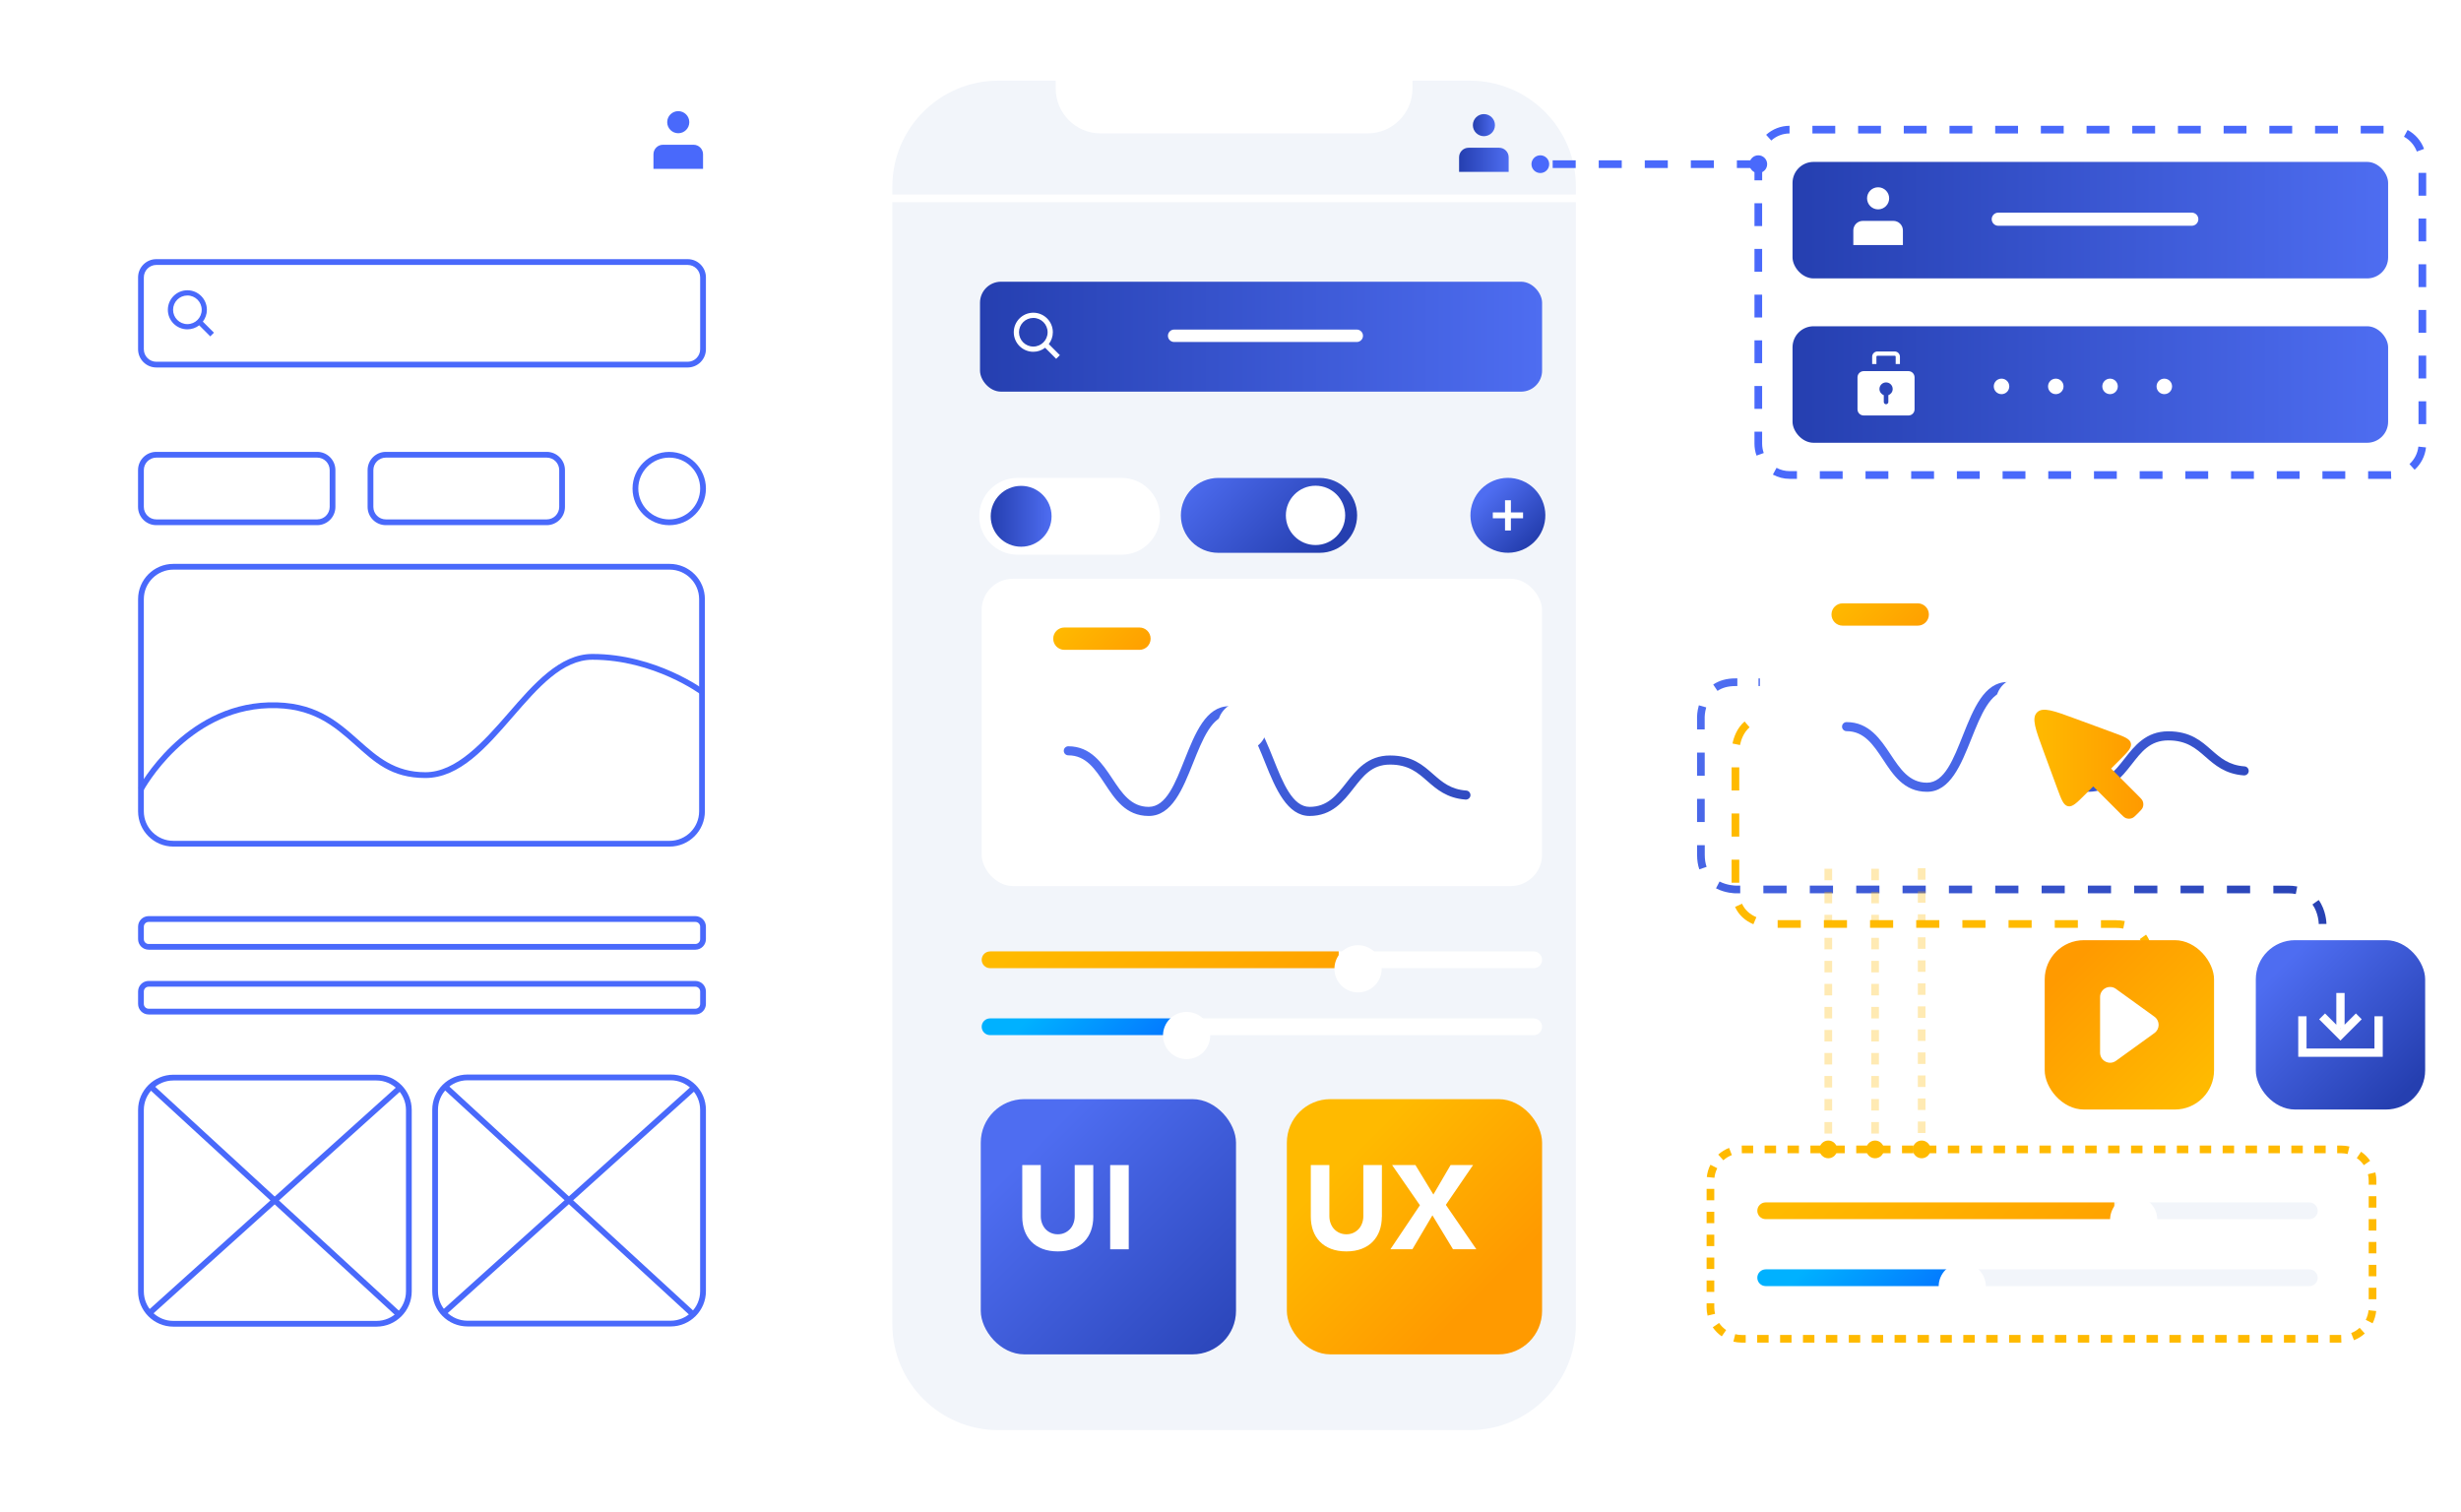 <?xml version="1.0" encoding="UTF-8"?>
<svg id="OBJECTS" xmlns="http://www.w3.org/2000/svg" xmlns:xlink="http://www.w3.org/1999/xlink" viewBox="0 0 641.29 394.09">
  <defs>
    <style>
      .cls-1 {
        filter: url(#drop-shadow-3);
      }

      .cls-2 {
        filter: url(#drop-shadow-5);
      }

      .cls-3 {
        filter: url(#drop-shadow-4);
      }

      .cls-4 {
        fill: url(#Dégradé_sans_nom_12-7);
        filter: url(#drop-shadow-12);
      }

      .cls-5 {
        fill-rule: evenodd;
      }

      .cls-5, .cls-6, .cls-7, .cls-8 {
        fill: #fff;
      }

      .cls-9 {
        fill: url(#linear-gradient-4);
      }

      .cls-10 {
        fill: url(#linear-gradient-3);
      }

      .cls-11 {
        fill: url(#linear-gradient-2);
      }

      .cls-12 {
        fill: url(#linear-gradient);
      }

      .cls-13 {
        filter: url(#drop-shadow-11);
      }

      .cls-14 {
        filter: url(#drop-shadow-10);
      }

      .cls-15 {
        fill: #4969fb;
      }

      .cls-16 {
        fill: #f2f5fa;
      }

      .cls-17 {
        fill: url(#Dégradé_sans_nom_15-13);
        filter: url(#drop-shadow-7);
      }

      .cls-18 {
        fill: url(#Dégradé_sans_nom_12-4);
        filter: url(#drop-shadow-8);
      }

      .cls-7 {
        filter: url(#drop-shadow-9);
      }

      .cls-8 {
        filter: url(#drop-shadow-6);
      }

      .cls-19 {
        opacity: .3;
      }

      .cls-20 {
        fill: url(#Dégradé_sans_nom_12);
      }

      .cls-21 {
        fill: url(#Dégradé_sans_nom_15);
      }

      .cls-22 {
        fill: url(#Dégradé_sans_nom_15-12);
      }

      .cls-23 {
        fill: url(#Dégradé_sans_nom_15-10);
      }

      .cls-24 {
        fill: url(#Dégradé_sans_nom_15-11);
      }

      .cls-25 {
        fill: url(#Dégradé_sans_nom_15-16);
      }

      .cls-26 {
        fill: url(#Dégradé_sans_nom_15-15);
      }

      .cls-27 {
        fill: url(#Dégradé_sans_nom_15-14);
      }

      .cls-28 {
        fill: #ffba00;
      }

      .cls-29 {
        fill: url(#Dégradé_sans_nom_15-3);
      }

      .cls-30 {
        fill: url(#Dégradé_sans_nom_15-4);
      }

      .cls-31 {
        fill: url(#Dégradé_sans_nom_15-2);
      }

      .cls-32 {
        fill: url(#Dégradé_sans_nom_15-7);
      }

      .cls-33 {
        fill: url(#Dégradé_sans_nom_15-8);
      }

      .cls-34 {
        fill: url(#Dégradé_sans_nom_15-5);
      }

      .cls-35 {
        fill: url(#Dégradé_sans_nom_15-6);
      }

      .cls-36 {
        fill: url(#Dégradé_sans_nom_15-9);
      }

      .cls-37 {
        fill: url(#Dégradé_sans_nom_12-3);
      }

      .cls-38 {
        fill: url(#Dégradé_sans_nom_12-2);
      }

      .cls-39 {
        fill: url(#Dégradé_sans_nom_12-6);
      }

      .cls-40 {
        fill: url(#Dégradé_sans_nom_12-5);
      }
    </style>
    <linearGradient id="linear-gradient" x1="227.88" y1="213.23" x2="248.12" y2="213.23" gradientUnits="userSpaceOnUse">
      <stop offset="0" stop-color="#ffa415"/>
      <stop offset="1" stop-color="#ff2a65"/>
    </linearGradient>
    <linearGradient id="Dégradé_sans_nom_15" data-name="Dégradé sans nom 15" x1="152.86" y1="212.73" x2="129.97" y2="189.84" gradientTransform="translate(272.94 -5.52) rotate(67.77)" gradientUnits="userSpaceOnUse">
      <stop offset="0" stop-color="#253fb0"/>
      <stop offset="1" stop-color="#4e6df1"/>
    </linearGradient>
    <linearGradient id="linear-gradient-2" x1="265.91" y1="175.01" x2="232.74" y2="141.84" xlink:href="#linear-gradient"/>
    <linearGradient id="Dégradé_sans_nom_15-2" data-name="Dégradé sans nom 15" x1="606.47" y1="249.53" x2="490.76" y2="133.83" gradientTransform="matrix(1,0,0,1,0,0)" xlink:href="#Dégradé_sans_nom_15"/>
    <linearGradient id="Dégradé_sans_nom_15-3" data-name="Dégradé sans nom 15" x1="574.34" y1="281.66" x2="458.74" y2="166.07" gradientTransform="matrix(1,0,0,1,0,0)" xlink:href="#Dégradé_sans_nom_15"/>
    <linearGradient id="Dégradé_sans_nom_15-4" data-name="Dégradé sans nom 15" x1="568.96" y1="287.02" x2="453.27" y2="171.33" gradientTransform="matrix(1,0,0,1,0,0)" xlink:href="#Dégradé_sans_nom_15"/>
    <linearGradient id="Dégradé_sans_nom_12" data-name="Dégradé sans nom 12" x1="572.66" y1="284.86" x2="539.49" y2="251.68" gradientUnits="userSpaceOnUse">
      <stop offset="0" stop-color="#ffba00"/>
      <stop offset="1" stop-color="#ff9a00"/>
    </linearGradient>
    <linearGradient id="Dégradé_sans_nom_15-5" data-name="Dégradé sans nom 15" x1="627.08" y1="284.26" x2="594.55" y2="251.73" gradientTransform="matrix(1,0,0,1,0,0)" xlink:href="#Dégradé_sans_nom_15"/>
    <linearGradient id="Dégradé_sans_nom_15-6" data-name="Dégradé sans nom 15" x1="467.1" y1="57.37" x2="622.3" y2="57.37" gradientTransform="matrix(1,0,0,1,0,0)" xlink:href="#Dégradé_sans_nom_15"/>
    <linearGradient id="Dégradé_sans_nom_15-7" data-name="Dégradé sans nom 15" x1="467.1" y1="100.2" x2="622.3" y2="100.2" gradientTransform="matrix(1,0,0,1,0,0)" xlink:href="#Dégradé_sans_nom_15"/>
    <filter id="drop-shadow-3" x="234.03" y="52.37" width="190" height="252" filterUnits="userSpaceOnUse">
      <feOffset dx="7" dy="7"/>
      <feGaussianBlur result="blur" stdDeviation="7"/>
      <feFlood flood-color="#060433" flood-opacity=".13"/>
      <feComposite in2="blur" operator="in"/>
      <feComposite in="SourceGraphic"/>
    </filter>
    <linearGradient id="linear-gradient-3" x1="311.11" y1="296.05" x2="267.2" y2="252.14" gradientUnits="userSpaceOnUse">
      <stop offset="0" stop-color="#0837ff"/>
      <stop offset="1" stop-color="#00b1ff"/>
    </linearGradient>
    <linearGradient id="Dégradé_sans_nom_12-2" data-name="Dégradé sans nom 12" x1="275.09" y1="222.24" x2="336.85" y2="284" xlink:href="#Dégradé_sans_nom_12"/>
    <filter id="drop-shadow-4" x="331.03" y="229.37" width="32" height="32" filterUnits="userSpaceOnUse">
      <feOffset dx="3" dy="3"/>
      <feGaussianBlur result="blur-2" stdDeviation="3"/>
      <feFlood flood-color="#060433" flood-opacity=".1"/>
      <feComposite in2="blur-2" operator="in"/>
      <feComposite in="SourceGraphic"/>
    </filter>
    <filter id="drop-shadow-5" x="287.03" y="247.37" width="31" height="31" filterUnits="userSpaceOnUse">
      <feOffset dx="3" dy="3"/>
      <feGaussianBlur result="blur-3" stdDeviation="3"/>
      <feFlood flood-color="#060433" flood-opacity=".1"/>
      <feComposite in2="blur-3" operator="in"/>
      <feComposite in="SourceGraphic"/>
    </filter>
    <linearGradient id="Dégradé_sans_nom_15-8" data-name="Dégradé sans nom 15" x1="370.62" y1="241.84" x2="301.13" y2="172.35" gradientTransform="matrix(1,0,0,1,0,0)" xlink:href="#Dégradé_sans_nom_15"/>
    <filter id="drop-shadow-6" x="295.03" y="160.37" width="44" height="44" filterUnits="userSpaceOnUse">
      <feOffset dx="3" dy="3"/>
      <feGaussianBlur result="blur-4" stdDeviation="5"/>
      <feFlood flood-color="#060433" flood-opacity=".31"/>
      <feComposite in2="blur-4" operator="in"/>
      <feComposite in="SourceGraphic"/>
    </filter>
    <linearGradient id="Dégradé_sans_nom_12-3" data-name="Dégradé sans nom 12" x1="272.58" y1="151.87" x2="290.49" y2="169.77" xlink:href="#Dégradé_sans_nom_12"/>
    <linearGradient id="Dégradé_sans_nom_15-9" data-name="Dégradé sans nom 15" x1="334.8" y1="138.42" x2="308.01" y2="111.63" gradientTransform="matrix(1,0,0,1,0,0)" xlink:href="#Dégradé_sans_nom_15"/>
    <linearGradient id="Dégradé_sans_nom_15-10" data-name="Dégradé sans nom 15" x1="251.16" y1="127.54" x2="267.02" y2="127.54" gradientTransform="matrix(1,0,0,1,0,0)" xlink:href="#Dégradé_sans_nom_15"/>
    <linearGradient id="Dégradé_sans_nom_15-11" data-name="Dégradé sans nom 15" x1="392.38" y1="133.73" x2="380.38" y2="121.73" gradientTransform="translate(357.74 -278.12) rotate(67.77)" xlink:href="#Dégradé_sans_nom_15"/>
    <linearGradient id="Dégradé_sans_nom_15-12" data-name="Dégradé sans nom 15" x1="248.37" y1="80.73" x2="394.84" y2="80.73" gradientTransform="matrix(1,0,0,1,0,0)" xlink:href="#Dégradé_sans_nom_15"/>
    <linearGradient id="Dégradé_sans_nom_15-13" data-name="Dégradé sans nom 15" x1="321.9" y1="352.76" x2="261.65" y2="292.5" gradientTransform="matrix(1,0,0,1,0,0)" xlink:href="#Dégradé_sans_nom_15"/>
    <filter id="drop-shadow-7" x="240.03" y="271.37" width="98" height="97" filterUnits="userSpaceOnUse">
      <feOffset dx="7" dy="7"/>
      <feGaussianBlur result="blur-5" stdDeviation="5"/>
      <feFlood flood-color="#060433" flood-opacity=".23"/>
      <feComposite in2="blur-5" operator="in"/>
      <feComposite in="SourceGraphic"/>
    </filter>
    <linearGradient id="Dégradé_sans_nom_12-4" data-name="Dégradé sans nom 12" x1="343.88" y1="294.97" x2="379.18" y2="330.27" xlink:href="#Dégradé_sans_nom_12"/>
    <filter id="drop-shadow-8" x="320.03" y="271.37" width="97" height="97" filterUnits="userSpaceOnUse">
      <feOffset dx="7" dy="7"/>
      <feGaussianBlur result="blur-6" stdDeviation="5"/>
      <feFlood flood-color="#060433" flood-opacity=".23"/>
      <feComposite in2="blur-6" operator="in"/>
      <feComposite in="SourceGraphic"/>
    </filter>
    <linearGradient id="Dégradé_sans_nom_15-14" data-name="Dégradé sans nom 15" x1="580.41" y1="242.54" x2="510.92" y2="173.05" gradientTransform="matrix(1,0,0,1,0,0)" xlink:href="#Dégradé_sans_nom_15"/>
    <filter id="drop-shadow-9" x="505.03" y="161.37" width="43" height="44" filterUnits="userSpaceOnUse">
      <feOffset dx="3" dy="3"/>
      <feGaussianBlur result="blur-7" stdDeviation="5"/>
      <feFlood flood-color="#060433" flood-opacity=".31"/>
      <feComposite in2="blur-7" operator="in"/>
      <feComposite in="SourceGraphic"/>
    </filter>
    <linearGradient id="Dégradé_sans_nom_12-5" data-name="Dégradé sans nom 12" x1="482.37" y1="152.57" x2="500.28" y2="170.47" xlink:href="#Dégradé_sans_nom_12"/>
    <linearGradient id="linear-gradient-4" x1="520.23" y1="368.45" x2="476.32" y2="324.54" xlink:href="#linear-gradient-3"/>
    <linearGradient id="Dégradé_sans_nom_12-6" data-name="Dégradé sans nom 12" x1="484.21" y1="294.64" x2="545.96" y2="356.4" xlink:href="#Dégradé_sans_nom_12"/>
    <filter id="drop-shadow-10" x="540.03" y="302.37" width="32" height="31" filterUnits="userSpaceOnUse">
      <feOffset dx="3" dy="3"/>
      <feGaussianBlur result="blur-8" stdDeviation="3"/>
      <feFlood flood-color="#060433" flood-opacity=".1"/>
      <feComposite in2="blur-8" operator="in"/>
      <feComposite in="SourceGraphic"/>
    </filter>
    <filter id="drop-shadow-11" x="496.03" y="319.37" width="31" height="32" filterUnits="userSpaceOnUse">
      <feOffset dx="3" dy="3"/>
      <feGaussianBlur result="blur-9" stdDeviation="3"/>
      <feFlood flood-color="#060433" flood-opacity=".1"/>
      <feComposite in2="blur-9" operator="in"/>
      <feComposite in="SourceGraphic"/>
    </filter>
    <linearGradient id="Dégradé_sans_nom_15-15" data-name="Dégradé sans nom 15" x1="383.8" y1="32.61" x2="389.56" y2="32.61" gradientTransform="matrix(1,0,0,1,0,0)" xlink:href="#Dégradé_sans_nom_15"/>
    <linearGradient id="Dégradé_sans_nom_15-16" data-name="Dégradé sans nom 15" x1="380.22" y1="41.64" x2="393.13" y2="41.64" gradientTransform="matrix(1,0,0,1,0,0)" xlink:href="#Dégradé_sans_nom_15"/>
    <linearGradient id="Dégradé_sans_nom_12-7" data-name="Dégradé sans nom 12" x1="523.13" y1="192.14" x2="551.53" y2="192.14" xlink:href="#Dégradé_sans_nom_12"/>
    <filter id="drop-shadow-12" x="515.03" y="169.37" width="59" height="59" filterUnits="userSpaceOnUse">
      <feOffset dx="7" dy="7"/>
      <feGaussianBlur result="blur-10" stdDeviation="5"/>
      <feFlood flood-color="#060433" flood-opacity=".23"/>
      <feComposite in2="blur-10" operator="in"/>
      <feComposite in="SourceGraphic"/>
    </filter>
  </defs>
  <g>
    <path class="cls-6" d="M271.4,226h-34.56c-7.05,0-12.77-5.72-12.77-12.77h0c0-7.05,5.72-12.77,12.77-12.77h34.56c7.05,0,12.77,5.72,12.77,12.77h0c0,7.06-5.72,12.77-12.77,12.77Z"/>
    <circle class="cls-12" cx="238" cy="213.23" r="10.12"/>
  </g>
  <g>
    <circle class="cls-21" cx="140.58" cy="200.46" r="18.61" transform="translate(-98.16 254.74) rotate(-67.77)"/>
    <polygon class="cls-6" points="148.09 198.99 142.05 198.99 142.05 192.95 139.12 192.95 139.12 198.99 133.07 198.99 133.07 201.92 139.12 201.92 139.12 207.97 142.05 207.97 142.05 201.92 148.09 201.92 148.09 198.99"/>
  </g>
  <g>
    <rect class="cls-11" x="226.06" y="135.16" width="44.13" height="44.13" rx="10.22" ry="10.22"/>
    <g>
      <polygon class="cls-6" points="256.97 156.04 256.97 164.44 239.27 164.44 239.27 156.04 237.11 156.04 237.11 166.6 259.13 166.6 259.13 156.04 256.97 156.04"/>
      <path class="cls-6" d="M242.58,155.49l1.53,1.53,2.94-2.94v8.28h2.16v-8.28l2.94,2.94,1.53-1.53-5.54-5.54-5.54,5.54ZM248.04,153.09l.08-.08.08.08h-.16Z"/>
    </g>
  </g>
  <g>
    <g>
      <rect class="cls-6" x="10.88" y="11.69" width="196.77" height="370.31" rx="36.93" ry="36.93"/>
      <path class="cls-6" d="M170.71,20.69c15.4,0,27.93,12.53,27.93,27.93v296.44c0,15.4-12.53,27.93-27.93,27.93H47.81c-15.4,0-27.93-12.53-27.93-27.93V48.62c0-15.4,12.53-27.93,27.93-27.93h122.9M170.71,11.69H47.81c-20.4,0-36.93,16.54-36.93,36.93v296.44c0,20.4,16.54,36.93,36.93,36.93h122.9c20.4,0,36.93-16.54,36.93-36.93V48.62c0-20.4-16.54-36.93-36.93-36.93h0Z"/>
    </g>
    <rect class="cls-6" x="16.88" y="50.69" width="186.66" height="2"/>
  </g>
  <g>
    <rect class="cls-6" x="458.18" y="33.78" width="173.03" height="90" rx="8.17" ry="8.17"/>
    <path class="cls-15" d="M623.11,124.78h-6.02v-2h5.95l.07,2ZM611.13,124.78h-5.95v-2h5.95v2ZM599.23,124.78h-5.95v-2h5.95v2ZM587.32,124.78h-5.95v-2h5.95v2ZM575.41,124.78h-5.95v-2h5.95v2ZM563.51,124.78h-5.95v-2h5.95v2ZM551.6,124.78h-5.95v-2h5.95v2ZM539.69,124.78h-5.95v-2h5.95v2ZM527.79,124.78h-5.95v-2h5.95v2ZM515.88,124.78h-5.95v-2h5.95v2ZM503.97,124.78h-5.95v-2h5.95v2ZM492.07,124.78h-5.95v-2h5.95v2ZM480.16,124.78h-5.95v-2h5.95v2ZM468.25,124.78h-1.9c-1.53,0-3.04-.38-4.37-1.11l.95-1.76c1.04.56,2.22.86,3.42.86h1.9v2ZM629.2,122.41l-1.34-1.48c1.31-1.19,2.13-2.8,2.32-4.55l1.99.21c-.24,2.24-1.29,4.31-2.96,5.82ZM457.72,118.73c-.36-1-.54-2.05-.54-3.12v-3.12h2v3.12c0,.84.14,1.66.42,2.44l-1.88.68ZM632.22,110.53h-2v-5.95h2v5.95ZM459.18,106.54h-2v-5.95h2v5.95ZM632.22,98.62h-2v-5.95h2v5.95ZM459.18,94.63h-2v-5.95h2v5.95ZM632.22,86.72h-2v-5.95h2v5.95ZM459.18,82.73h-2v-5.95h2v5.95ZM632.22,74.81h-2v-5.95h2v5.95ZM459.18,70.82h-2v-5.95h2v5.95ZM632.22,62.9h-2v-5.95h2v5.95ZM459.18,58.91h-2v-5.95h2v5.95ZM632.22,51h-2v-5.95h2v5.95ZM459.18,47h-2v-5.05c0-.34.02-.68.06-1.02l1.99.22c-.03.26-.04.53-.04.79v5.05ZM629.78,39.49c-.61-1.65-1.8-3.02-3.35-3.86l.95-1.76c1.99,1.07,3.51,2.82,4.28,4.93l-1.88.69ZM461.56,36.62l-1.34-1.49c1.68-1.51,3.84-2.34,6.1-2.35v2c-1.76,0-3.45.66-4.76,1.84ZM621.11,34.78h-5.95v-2h5.95v2ZM609.21,34.78h-5.95v-2h5.95v2ZM597.3,34.78h-5.95v-2h5.95v2ZM585.39,34.78h-5.95v-2h5.95v2ZM573.48,34.78h-5.95v-2h5.95v2ZM561.58,34.78h-5.95v-2h5.95v2ZM549.67,34.78h-5.95v-2h5.95v2ZM537.76,34.78h-5.95v-2h5.95v2ZM525.86,34.78h-5.95v-2h5.95v2ZM513.95,34.78h-5.95v-2h5.95v2ZM502.04,34.78h-5.95v-2h5.95v2ZM490.14,34.78h-5.95v-2h5.95v2ZM478.23,34.78h-5.95v-2h5.95v2Z"/>
  </g>
  <path class="cls-28" d="M559.22,249.79s-.03-2.82-1.63-5.07l1.63-1.16c1.97,2.79,2,6.09,2,6.23h-2,1-1ZM553.28,241.98c-.64-.13-1.35-.21-2.06-.19h-3.75v-2h3.77c.85,0,1.68.08,2.44.23l-.4,1.96ZM541.45,241.78h-6.02v-2h6.02v2ZM529.41,241.78h-6.02v-2h6.02v2ZM517.38,241.78h-6.02v-2h6.02v2ZM505.35,241.78h-6.02v-2h6.02v2ZM493.32,241.78h-6.02v-2h6.02v2ZM481.29,241.78h-6.02v-2h6.02v2ZM469.25,241.78h-6.03v-2h6.03v2ZM456.91,240.85c-2.24-.95-3.85-2.46-4.79-4.52l1.82-.83c.72,1.58,1.98,2.76,3.74,3.5l-.78,1.84ZM453.22,230.03h-2v-6.01h2v6.01ZM453.22,218h-2v-6.01h2v6.01ZM453.22,205.98h-2v-6.01h2v6.01ZM453.42,194.15l-1.96-.4c.34-1.66,1.16-4.01,3.14-5.74l1.31,1.51c-1.56,1.36-2.22,3.27-2.5,4.63ZM460.82,187.79l-.07-2c.16,0,.32-.01.48,0v2c-.14,0-.28,0-.41,0Z"/>
  <g>
    <rect class="cls-31" x="604.22" y="246.78" width="2" height="3"/>
    <path class="cls-29" d="M604.22,240.78c0-.12-.05-2.86-1.64-5.09l1.63-1.16c1.92,2.69,2.01,5.88,2.02,6.23l-2,.02ZM598.23,232.97c-.62-.12-1.3-.18-2.01-.18h-3.83v-2h3.83c.84,0,1.65.07,2.4.22l-.38,1.96ZM586.34,232.78h-6.05v-2h6.05v2ZM574.25,232.78h-6.04v-2h6.04v2ZM562.17,232.78h-6.04v-2h6.04v2ZM550.1,232.78h-6.04v-2h6.04v2ZM538.03,232.78h-6.02v-2h6.02v2ZM525.96,232.78h-6.04v-2h6.04v2ZM513.89,232.78h-6.04v-2h6.04v2ZM501.81,232.78h-6.04v-2h6.04v2ZM489.74,232.78h-6.04v-2h6.04v2ZM477.65,232.78h-6.05v-2h6.05v2ZM465.56,232.78h-6.06v-2h6.06v2ZM453.47,232.78h-1.25c-.1,0-2.59-.01-5.06-1.29l.92-1.78c2.02,1.04,4.12,1.06,4.14,1.06h1.25v2ZM442.81,226.54c-.39-1.12-.58-2.38-.58-3.75v-2.54h2v2.54c0,1.14.16,2.19.48,3.1l-1.89.65ZM444.22,214.21h-2v-6.03h2v6.03ZM444.22,202.15h-2v-6.03h2v6.03ZM444.22,190.08h-2v-3.3c0-.05,0-1.35.47-2.99l1.92.55c-.39,1.35-.4,2.43-.4,2.44v3.3ZM447.55,180.04l-1.12-1.66c1.57-1.06,3.52-1.6,5.79-1.6h.5v2h-.5c-1.87,0-3.44.42-4.67,1.26Z"/>
    <rect class="cls-30" x="458.23" y="176.78" width="3" height="2"/>
  </g>
  <g>
    <rect class="cls-6" x="445.71" y="299.52" width="172.53" height="49.35" rx="8.17" ry="8.17"/>
    <path class="cls-28" d="M610.12,349.87h-3.04v-2h2.98l.06,2ZM604.09,349.87h-2.98v-2h2.98v2ZM598.13,349.87h-2.98v-2h2.98v2ZM592.16,349.87h-2.98v-2h2.98v2ZM586.19,349.87h-2.98v-2h2.98v2ZM580.22,349.87h-2.98v-2h2.98v2ZM574.25,349.87h-2.98v-2h2.98v2ZM568.29,349.87h-2.98v-2h2.98v2ZM562.32,349.87h-2.98v-2h2.98v2ZM556.35,349.87h-2.98v-2h2.98v2ZM550.38,349.87h-2.98v-2h2.98v2ZM544.42,349.87h-2.98v-2h2.98v2ZM538.45,349.87h-2.98v-2h2.98v2ZM532.48,349.87h-2.98v-2h2.98v2ZM526.51,349.87h-2.98v-2h2.98v2ZM520.55,349.87h-2.98v-2h2.98v2ZM514.58,349.87h-2.98v-2h2.98v2ZM508.61,349.87h-2.98v-2h2.98v2ZM502.64,349.87h-2.98v-2h2.98v2ZM496.67,349.87h-2.98v-2h2.98v2ZM490.71,349.87h-2.98v-2h2.98v2ZM484.74,349.87h-2.98v-2h2.98v2ZM478.77,349.87h-2.98v-2h2.98v2ZM472.8,349.87h-2.98v-2h2.98v2ZM466.84,349.87h-2.98v-2h2.98v2ZM460.87,349.87h-2.98v-2h2.98v2ZM454.9,349.87h-1.02c-.74,0-1.47-.09-2.19-.26l.48-1.94c.56.14,1.13.21,1.71.21h1.02v2ZM613.4,349.24l-.73-1.86c.82-.32,1.56-.78,2.21-1.37l1.34,1.48c-.83.76-1.78,1.35-2.83,1.75ZM448.66,348.24c-.92-.64-1.71-1.43-2.35-2.36l1.65-1.13c.5.73,1.12,1.35,1.84,1.85l-1.14,1.64ZM618.25,344.84l-1.78-.91c.4-.78.64-1.62.73-2.5l1.99.21c-.12,1.12-.43,2.19-.94,3.2ZM444.96,342.83c-.17-.7-.25-1.42-.25-2.14v-1.06h2v1.06c0,.57.07,1.13.2,1.68l-1.95.46ZM619.24,338.56h-2v-2.98h2v2.98ZM446.71,336.65h-2v-2.98h2v2.98ZM619.24,332.59h-2v-2.98h2v2.98ZM446.71,330.68h-2v-2.98h2v2.98ZM619.24,326.62h-2v-2.98h2v2.98ZM446.71,324.72h-2v-2.98h2v2.98ZM619.24,320.66h-2v-2.98h2v2.98ZM446.71,318.75h-2v-2.98h2v2.98ZM619.24,314.69h-2v-2.98h2v2.98ZM446.71,312.78h-2v-2.98h2v2.98ZM619.24,308.72h-2v-1.03c0-.58-.07-1.15-.2-1.7l1.94-.47c.17.71.26,1.44.26,2.17v1.03ZM446.75,306.92l-1.99-.21c.12-1.12.44-2.19.95-3.19l1.78.91c-.4.78-.65,1.62-.74,2.49ZM615.97,303.62c-.5-.72-1.12-1.34-1.84-1.84l1.13-1.65c.93.64,1.72,1.43,2.36,2.35l-1.65,1.14ZM449.08,302.36l-1.34-1.49c.84-.75,1.79-1.34,2.83-1.74l.72,1.87c-.82.32-1.56.77-2.22,1.36ZM611.75,300.72c-.55-.13-1.11-.2-1.68-.2h-1.05v-2h1.05c.73,0,1.45.09,2.15.25l-.47,1.94ZM606.03,300.52h-2.98v-2h2.98v2ZM600.06,300.52h-2.98v-2h2.98v2ZM594.1,300.52h-2.98v-2h2.98v2ZM588.13,300.52h-2.98v-2h2.98v2ZM582.16,300.52h-2.98v-2h2.98v2ZM576.19,300.52h-2.98v-2h2.98v2ZM570.23,300.52h-2.98v-2h2.98v2ZM564.26,300.52h-2.98v-2h2.98v2ZM558.29,300.52h-2.98v-2h2.98v2ZM552.32,300.52h-2.98v-2h2.98v2ZM546.35,300.52h-2.98v-2h2.98v2ZM540.39,300.52h-2.98v-2h2.98v2ZM534.42,300.52h-2.98v-2h2.98v2ZM528.45,300.52h-2.98v-2h2.98v2ZM522.48,300.52h-2.98v-2h2.98v2ZM516.52,300.52h-2.98v-2h2.98v2ZM510.55,300.52h-2.98v-2h2.98v2ZM504.58,300.52h-2.98v-2h2.98v2ZM498.61,300.52h-2.98v-2h2.98v2ZM492.64,300.52h-2.98v-2h2.98v2ZM486.68,300.52h-2.98v-2h2.98v2ZM480.71,300.52h-2.98v-2h2.98v2ZM474.74,300.52h-2.98v-2h2.98v2ZM468.77,300.52h-2.98v-2h2.98v2ZM462.81,300.52h-2.98v-2h2.98v2ZM456.84,300.52h-2.95l-.03-2h2.98v2Z"/>
  </g>
  <g>
    <rect class="cls-6" x="223.2" y="11.69" width="196.77" height="370.31" rx="36.93" ry="36.93"/>
    <path class="cls-16" d="M410.65,48.63v296.44c0,15.22-12.39,27.6-27.61,27.6h-122.9c-15.23,0-27.61-12.38-27.61-27.6V48.63c0-15.23,12.38-27.61,27.61-27.61h14.96v2.03c0,6.47,5.25,11.72,11.72,11.72h69.53c6.47,0,11.72-5.25,11.72-11.72v-2.03h14.97c15.22,0,27.61,12.38,27.61,27.61Z"/>
  </g>
  <g>
    <rect class="cls-20" x="532.81" y="245" width="44.13" height="44.13" rx="10.22" ry="10.22"/>
    <path class="cls-6" d="M551.38,257.7l10.04,7.25c1.44,1.04,1.44,3.19,0,4.24l-10.04,7.25c-1.73,1.25-4.14.01-4.14-2.12v-14.51c0-2.13,2.41-3.37,4.14-2.12Z"/>
  </g>
  <g>
    <rect class="cls-34" x="587.82" y="245" width="44.13" height="44.13" rx="10.22" ry="10.22"/>
    <g>
      <polygon class="cls-6" points="618.74 264.83 618.74 273.23 601.04 273.23 601.04 264.83 598.88 264.83 598.88 275.39 620.9 275.39 620.9 264.83 618.74 264.83"/>
      <path class="cls-6" d="M615.43,265.62l-1.53-1.53-2.94,2.94v-8.28h-2.16v8.28l-2.94-2.94-1.53,1.53,5.54,5.54,5.54-5.54ZM609.97,268.03l-.08.08-.08-.08h.16Z"/>
    </g>
  </g>
  <g>
    <g>
      <rect class="cls-35" x="467.1" y="42.19" width="155.2" height="30.36" rx="5.48" ry="5.48"/>
      <g>
        <path class="cls-6" d="M492.28,51.68c0,1.59-1.29,2.88-2.88,2.88s-2.88-1.29-2.88-2.88,1.29-2.88,2.88-2.88,2.88,1.29,2.88,2.88Z"/>
        <path class="cls-6" d="M495.86,63.85v-3.81c0-1.37-1.11-2.48-2.48-2.48h-7.96c-1.37,0-2.48,1.11-2.48,2.48v3.81h12.91Z"/>
      </g>
      <path class="cls-6" d="M571.14,55.41h-50.43c-.94,0-1.71.77-1.71,1.71h0c0,.94.77,1.71,1.71,1.71h50.43c.94,0,1.71-.77,1.71-1.71h0c0-.94-.77-1.71-1.71-1.71Z"/>
    </g>
    <g>
      <rect class="cls-32" x="467.1" y="85.02" width="155.2" height="30.36" rx="5.48" ry="5.48"/>
      <g>
        <path class="cls-6" d="M497.3,96.71h-11.65c-.89,0-1.62.72-1.62,1.62v8.34c0,.89.73,1.6,1.62,1.6h11.65c.89,0,1.6-.72,1.6-1.6v-8.34c0-.9-.72-1.62-1.6-1.62ZM492.07,102.97v1.78c0,.32-.27.59-.6.59s-.59-.27-.59-.59v-1.78c-.65-.24-1.13-.86-1.13-1.6,0-.95.77-1.72,1.72-1.72s1.73.76,1.73,1.72c0,.74-.48,1.36-1.13,1.6Z"/>
        <path class="cls-6" d="M488.96,94.86v-1.91c0-.14.12-.25.25-.25h4.52c.14,0,.25.11.25.25v1.91h1.11v-1.91c0-.75-.61-1.36-1.36-1.36h-4.52c-.74,0-1.36.61-1.36,1.36v1.91h1.11Z"/>
      </g>
      <g>
        <path class="cls-6" d="M523.58,100.69c0-1.12-.9-2.02-2.02-2.02s-2.02.9-2.02,2.02.9,2.02,2.02,2.02,2.02-.9,2.02-2.02Z"/>
        <path class="cls-6" d="M537.72,100.69c0-1.12-.9-2.02-2.02-2.02s-2.02.9-2.02,2.02.9,2.02,2.02,2.02,2.02-.9,2.02-2.02Z"/>
        <path class="cls-6" d="M551.86,100.69c0-1.12-.9-2.02-2.02-2.02s-2.02.9-2.02,2.02.9,2.02,2.02,2.02,2.02-.9,2.02-2.02Z"/>
        <path class="cls-6" d="M566,100.69c0-1.12-.9-2.02-2.02-2.02s-2.02.9-2.02,2.02.9,2.02,2.02,2.02,2.02-.9,2.02-2.02Z"/>
      </g>
    </g>
  </g>
  <g>
    <path class="cls-15" d="M98.1,345.71h-52.93c-5.07,0-9.19-4.12-9.19-9.19v-47.27c0-5.07,4.12-9.19,9.19-9.19h52.93c5.07,0,9.19,4.12,9.19,9.19v47.27c0,5.07-4.12,9.19-9.19,9.19ZM45.17,281.56c-4.24,0-7.69,3.45-7.69,7.69v47.27c0,4.24,3.45,7.69,7.69,7.69h52.93c4.24,0,7.69-3.45,7.69-7.69v-47.27c0-4.24-3.45-7.69-7.69-7.69h-52.93Z"/>
    <rect class="cls-15" x="70.88" y="268.59" width="1.5" height="88.58" transform="translate(-207.22 153.92) rotate(-47.42)"/>
    <rect class="cls-15" x="27.28" y="312.08" width="88.61" height="1.5" transform="translate(-190.83 128.09) rotate(-41.97)"/>
  </g>
  <path class="cls-15" d="M82.65,136.85h-41.93c-2.62,0-4.75-2.13-4.75-4.75v-9.6c0-2.62,2.13-4.75,4.75-4.75h41.93c2.62,0,4.75,2.13,4.75,4.75v9.6c0,2.62-2.13,4.75-4.75,4.75ZM40.73,119.25c-1.79,0-3.25,1.46-3.25,3.25v9.6c0,1.79,1.46,3.25,3.25,3.25h41.93c1.79,0,3.25-1.46,3.25-3.25v-9.6c0-1.79-1.46-3.25-3.25-3.25h-41.93Z"/>
  <path class="cls-15" d="M174.49,220.61H45.17c-5.07,0-9.19-4.12-9.19-9.19v-55.29c0-5.07,4.12-9.19,9.19-9.19h129.32c5.07,0,9.19,4.12,9.19,9.19v55.29c0,5.07-4.12,9.19-9.19,9.19ZM45.17,148.44c-4.24,0-7.69,3.45-7.69,7.69v55.29c0,4.24,3.45,7.69,7.69,7.69h129.32c4.24,0,7.69-3.45,7.69-7.69v-55.29c0-4.24-3.45-7.69-7.69-7.69H45.17Z"/>
  <path class="cls-15" d="M37.39,206l-1.32-.7c.11-.22,11.72-21.6,33.9-22.27,12-.35,17.88,4.86,23.57,9.92,4.8,4.26,9.33,8.28,17.31,8.28s15.03-7.8,21.57-15.34c6.6-7.61,13.42-15.48,21.96-15.48,16.6,0,29.14,9.35,29.27,9.45l-.91,1.2c-.12-.09-12.28-9.14-28.36-9.14-7.86,0-14.16,7.27-20.83,14.96-6.76,7.8-13.75,15.86-22.71,15.86s-13.29-4.21-18.31-8.66c-5.47-4.86-11.13-9.89-22.53-9.54-21.3.65-32.51,21.27-32.62,21.48Z"/>
  <path class="cls-15" d="M179.2,95.76H40.73c-2.62,0-4.75-2.13-4.75-4.75v-18.73c0-2.62,2.13-4.75,4.75-4.75h138.47c2.62,0,4.75,2.13,4.75,4.75v18.73c0,2.62-2.13,4.75-4.75,4.75ZM40.73,69.04c-1.79,0-3.25,1.46-3.25,3.25v18.73c0,1.79,1.46,3.25,3.25,3.25h138.47c1.79,0,3.25-1.46,3.25-3.25v-18.73c0-1.79-1.46-3.25-3.25-3.25H40.73Z"/>
  <path class="cls-15" d="M48.83,75.64c-2.81,0-5.09,2.28-5.09,5.09s2.28,5.09,5.09,5.09c1.16,0,2.22-.39,3.08-1.05l2.88,2.89.96-.96-2.89-2.89c.65-.86,1.05-1.92,1.05-3.08,0-2.81-2.28-5.09-5.09-5.09h0ZM48.83,84.46c-2.06,0-3.73-1.67-3.73-3.73s1.67-3.73,3.73-3.73,3.73,1.67,3.73,3.73-1.67,3.73-3.73,3.73h0Z"/>
  <path class="cls-15" d="M181.2,264.36H38.73c-1.52,0-2.75-1.23-2.75-2.75v-3.24c0-1.52,1.23-2.75,2.75-2.75h142.47c1.52,0,2.75,1.23,2.75,2.75v3.24c0,1.52-1.23,2.75-2.75,2.75ZM38.73,257.12c-.69,0-1.25.56-1.25,1.25v3.24c0,.69.56,1.25,1.25,1.25h142.47c.69,0,1.25-.56,1.25-1.25v-3.24c0-.69-.56-1.25-1.25-1.25H38.73Z"/>
  <path class="cls-15" d="M181.2,247.48H38.73c-1.52,0-2.75-1.23-2.75-2.75v-3.25c0-1.52,1.23-2.75,2.75-2.75h142.47c1.52,0,2.75,1.23,2.75,2.75v3.25c0,1.52-1.23,2.75-2.75,2.75ZM38.73,240.24c-.69,0-1.25.56-1.25,1.25v3.25c0,.69.56,1.25,1.25,1.25h142.47c.69,0,1.25-.56,1.25-1.25v-3.25c0-.69-.56-1.25-1.25-1.25H38.73Z"/>
  <g>
    <path class="cls-15" d="M174.76,345.66h-52.93c-5.07,0-9.19-4.12-9.19-9.19v-47.27c0-5.07,4.12-9.19,9.19-9.19h52.93c5.07,0,9.19,4.12,9.19,9.19v47.27c0,5.07-4.12,9.19-9.19,9.19ZM121.82,281.51c-4.24,0-7.69,3.45-7.69,7.69v47.27c0,4.24,3.45,7.69,7.69,7.69h52.93c4.24,0,7.69-3.45,7.69-7.69v-47.27c0-4.24-3.45-7.69-7.69-7.69h-52.93Z"/>
    <rect class="cls-15" x="147.54" y="268.54" width="1.5" height="88.58" transform="translate(-182.39 210.35) rotate(-47.42)"/>
    <rect class="cls-15" x="103.94" y="312.03" width="88.6" height="1.5" transform="translate(-171.13 179.34) rotate(-41.97)"/>
  </g>
  <path class="cls-15" d="M174.39,136.86c-5.27,0-9.56-4.29-9.56-9.55s4.29-9.55,9.56-9.55,9.56,4.29,9.56,9.55-4.29,9.55-9.56,9.55ZM174.39,119.25c-4.44,0-8.06,3.61-8.06,8.05s3.61,8.05,8.06,8.05,8.06-3.61,8.06-8.05-3.61-8.05-8.06-8.05Z"/>
  <path class="cls-15" d="M142.47,136.85h-41.93c-2.62,0-4.75-2.13-4.75-4.75v-9.6c0-2.62,2.13-4.75,4.75-4.75h41.93c2.62,0,4.75,2.13,4.75,4.75v9.6c0,2.62-2.13,4.75-4.75,4.75ZM100.54,119.25c-1.79,0-3.25,1.46-3.25,3.25v9.6c0,1.79,1.46,3.25,3.25,3.25h41.93c1.79,0,3.25-1.46,3.25-3.25v-9.6c0-1.79-1.46-3.25-3.25-3.25h-41.93Z"/>
  <g class="cls-1">
    <g>
      <path class="cls-6" d="M392.66,240.93h-50.82v4.37h50.82c1.21,0,2.18-.98,2.18-2.18s-.98-2.18-2.18-2.18Z"/>
      <path class="cls-6" d="M392.66,258.38h-95.25v4.37h95.25c1.21,0,2.18-.98,2.18-2.18s-.98-2.18-2.18-2.18Z"/>
      <path class="cls-10" d="M250.99,258.38c-1.21,0-2.18.98-2.18,2.18s.98,2.18,2.18,2.18h50.18v-4.37h-50.18Z"/>
      <path class="cls-38" d="M250.99,240.93c-1.21,0-2.18.98-2.18,2.18s.98,2.18,2.18,2.18h90.85v-4.37h-90.85Z"/>
      <g class="cls-3">
        <path class="cls-6" d="M350.03,242.47c0,3.4-2.76,6.15-6.16,6.14-3.4,0-6.15-2.76-6.14-6.16,0-3.4,2.76-6.15,6.16-6.14,3.4,0,6.15,2.76,6.14,6.16Z"/>
      </g>
      <g class="cls-2">
        <path class="cls-6" d="M305.36,259.85c0,3.4-2.76,6.15-6.16,6.14-3.4,0-6.15-2.76-6.14-6.16,0-3.4,2.76-6.15,6.16-6.14,3.4,0,6.15,2.76,6.14,6.16Z"/>
      </g>
    </g>
    <g>
      <rect class="cls-6" x="248.8" y="143.82" width="146.03" height="80.07" rx="8.17" ry="8.17"/>
      <g>
        <g>
          <path class="cls-33" d="M376.18,200.18c0,.69-.6,1.23-1.29,1.18-4.86-.36-7.56-2.72-9.97-4.83-2.52-2.21-4.9-4.29-9.7-4.29s-7.03,3.03-9.55,6.24c-2.62,3.35-5.59,7.15-11.41,7.15s-8.86-7.05-11.58-13.86c-2.43-6.08-4.94-12.37-9.38-12.37s-6.95,6.29-9.38,12.37c-2.72,6.81-5.54,13.86-11.58,13.86s-8.85-4.48-11.47-8.43c-2.51-3.79-4.89-7.37-9.49-7.37-.65,0-1.18-.53-1.18-1.18s.53-1.18,1.18-1.18c5.87,0,8.84,4.48,11.46,8.42,2.51,3.79,4.89,7.37,9.49,7.37s6.95-6.29,9.38-12.37c2.72-6.82,5.54-13.86,11.58-13.86s8.86,7.05,11.58,13.86c2.43,6.08,4.94,12.37,9.38,12.37,4.66,0,7.03-3.03,9.55-6.24,2.62-3.35,5.59-7.15,11.41-7.15s8.65,2.59,11.26,4.88c2.33,2.04,4.54,3.97,8.63,4.26.61.04,1.07.57,1.07,1.18h0Z"/>
          <circle class="cls-8" cx="313.72" cy="179.29" r="6.43"/>
        </g>
        <path class="cls-37" d="M289.92,156.52h-19.56c-1.61,0-2.91,1.3-2.91,2.91h0c0,1.61,1.3,2.91,2.91,2.91h19.56c1.61,0,2.91-1.3,2.91-2.91h0c0-1.61-1.3-2.91-2.91-2.91Z"/>
      </g>
    </g>
    <g>
      <g>
        <path class="cls-36" d="M336.88,137.06h-26.41c-5.39,0-9.76-4.37-9.76-9.76h0c0-5.39,4.37-9.76,9.76-9.76h26.41c5.39,0,9.76,4.37,9.76,9.76h0c0,5.39-4.37,9.76-9.76,9.76Z"/>
        <circle class="cls-6" cx="335.8" cy="127.3" r="7.73"/>
      </g>
      <g>
        <path class="cls-6" d="M285.25,137.55h-27.07c-5.53,0-10.01-4.48-10.01-10.01h0c0-5.53,4.48-10.01,10.01-10.01h27.07c5.53,0,10.01,4.48,10.01,10.01h0c0,5.53-4.48,10.01-10.01,10.01Z"/>
        <circle class="cls-23" cx="259.09" cy="127.54" r="7.93"/>
      </g>
      <g>
        <circle class="cls-24" cx="385.94" cy="127.3" r="9.76" transform="translate(122.08 436.38) rotate(-67.77)"/>
        <polygon class="cls-6" points="389.88 126.53 386.71 126.53 386.71 123.36 385.18 123.36 385.18 126.53 382 126.53 382 128.06 385.18 128.06 385.18 131.24 386.71 131.24 386.71 128.06 389.88 128.06 389.88 126.53"/>
      </g>
    </g>
    <g>
      <g>
        <rect class="cls-22" x="248.37" y="66.41" width="146.47" height="28.65" rx="5.48" ry="5.48"/>
        <path class="cls-6" d="M346.55,78.88h-47.59c-.89,0-1.62.73-1.62,1.62h0c0,.89.73,1.62,1.62,1.62h47.59c.89,0,1.62-.73,1.62-1.62h0c0-.89-.73-1.62-1.62-1.62Z"/>
      </g>
      <path class="cls-5" d="M266.3,82.66c.65-.86,1.05-1.92,1.05-3.08,0-2.81-2.28-5.09-5.09-5.09s-5.09,2.28-5.09,5.09,2.28,5.09,5.09,5.09c1.16,0,2.22-.39,3.08-1.05l2.88,2.89.96-.96-2.89-2.89ZM262.26,83.31c-2.06,0-3.73-1.67-3.73-3.73s1.67-3.73,3.73-3.73,3.73,1.67,3.73,3.73-1.67,3.73-3.73,3.73h0Z"/>
    </g>
  </g>
  <g>
    <g>
      <rect class="cls-17" x="248.57" y="279.42" width="66.51" height="66.51" rx="11.34" ry="11.34"/>
      <g>
        <path class="cls-6" d="M284.89,317.08c0,1.3-.2,2.5-.59,3.6-.39,1.09-.98,2.05-1.75,2.85-.78.81-1.74,1.44-2.9,1.89-1.16.45-2.49.68-4,.68s-2.87-.23-4.03-.68-2.12-1.08-2.9-1.89c-.77-.81-1.36-1.76-1.75-2.85-.39-1.1-.59-2.29-.59-3.6v-13.48h4.83v13.3c0,.68.11,1.31.33,1.89.22.58.52,1.08.91,1.5s.86.75,1.41.99,1.14.36,1.78.36,1.23-.12,1.77-.36,1-.57,1.4-.99.7-.92.91-1.5c.22-.58.33-1.21.33-1.89v-13.3h4.84v13.48Z"/>
        <path class="cls-6" d="M289.29,303.6h4.84v21.95h-4.84v-21.95Z"/>
      </g>
    </g>
    <g>
      <rect class="cls-18" x="328.33" y="279.42" width="66.51" height="66.51" rx="11.34" ry="11.34"/>
      <g>
        <path class="cls-6" d="M360.08,317.08c0,1.3-.2,2.5-.59,3.6-.39,1.09-.98,2.05-1.75,2.85-.77.81-1.74,1.44-2.9,1.89-1.16.45-2.49.68-4,.68s-2.87-.23-4.03-.68c-1.16-.45-2.12-1.08-2.9-1.89-.78-.81-1.36-1.76-1.75-2.85-.39-1.1-.59-2.29-.59-3.6v-13.48h4.84v13.3c0,.68.11,1.31.33,1.89.22.58.52,1.08.92,1.5.39.42.86.75,1.41.99.55.24,1.14.36,1.78.36s1.23-.12,1.77-.36,1-.57,1.4-.99c.39-.42.7-.92.91-1.5.22-.58.33-1.21.33-1.89v-13.3h4.84v13.48Z"/>
        <path class="cls-6" d="M370,314.07l-7.25-10.48h6.08l4.68,7.69,4.49-7.69h5.86l-7.1,10.38,7.94,11.56h-6.08l-5.36-8.83-5.21,8.83h-5.73l7.69-11.47Z"/>
      </g>
    </g>
  </g>
  <rect class="cls-6" x="226.82" y="50.69" width="186.66" height="2"/>
  <g>
    <rect class="cls-6" x="458.6" y="144.52" width="146.03" height="80.07" rx="8.17" ry="8.17"/>
    <g>
      <g>
        <path class="cls-27" d="M585.98,200.88c0,.69-.6,1.23-1.29,1.18-4.86-.36-7.56-2.72-9.97-4.83-2.52-2.21-4.9-4.29-9.7-4.29s-7.03,3.03-9.55,6.24c-2.62,3.35-5.59,7.15-11.41,7.15s-8.86-7.05-11.58-13.86c-2.43-6.08-4.94-12.37-9.38-12.37s-6.95,6.29-9.38,12.37c-2.72,6.81-5.54,13.86-11.58,13.86s-8.85-4.48-11.47-8.43c-2.51-3.79-4.89-7.37-9.49-7.37-.65,0-1.18-.53-1.18-1.18s.53-1.18,1.18-1.18c5.87,0,8.84,4.48,11.46,8.42,2.51,3.79,4.89,7.37,9.49,7.37s6.95-6.29,9.38-12.37c2.72-6.82,5.54-13.86,11.58-13.86s8.86,7.05,11.58,13.86c2.43,6.08,4.94,12.37,9.38,12.37,4.66,0,7.03-3.03,9.55-6.24,2.62-3.35,5.59-7.15,11.41-7.15s8.65,2.59,11.26,4.88c2.33,2.04,4.54,3.97,8.63,4.26.61.04,1.07.57,1.07,1.18h0Z"/>
        <circle class="cls-7" cx="523.51" cy="179.99" r="6.43"/>
      </g>
      <path class="cls-40" d="M499.72,157.22h-19.56c-1.61,0-2.91,1.3-2.91,2.91h0c0,1.61,1.3,2.91,2.91,2.91h19.56c1.61,0,2.91-1.3,2.91-2.91h0c0-1.61-1.3-2.91-2.91-2.91Z"/>
    </g>
  </g>
  <g>
    <path class="cls-16" d="M601.77,313.33h-50.82v4.37h50.82c1.21,0,2.18-.98,2.18-2.18s-.98-2.18-2.18-2.18Z"/>
    <path class="cls-16" d="M601.77,330.78h-95.25v4.37h95.25c1.21,0,2.18-.98,2.18-2.18s-.98-2.18-2.18-2.18Z"/>
    <path class="cls-9" d="M460.1,330.78c-1.21,0-2.18.98-2.18,2.18s.98,2.18,2.18,2.18h50.18v-4.37h-50.18Z"/>
    <path class="cls-39" d="M460.1,313.33c-1.21,0-2.18.98-2.18,2.18s.98,2.18,2.18,2.18h90.85v-4.37h-90.85Z"/>
    <g class="cls-14">
      <path class="cls-6" d="M559.15,314.87c0,3.4-2.76,6.15-6.16,6.14-3.4,0-6.15-2.76-6.14-6.16,0-3.4,2.76-6.15,6.16-6.14,3.4,0,6.15,2.76,6.14,6.16Z"/>
    </g>
    <g class="cls-13">
      <path class="cls-6" d="M514.48,332.26c0,3.4-2.76,6.15-6.16,6.14-3.4,0-6.15-2.76-6.14-6.16,0-3.4,2.76-6.15,6.16-6.14,3.4,0,6.15,2.76,6.14,6.16Z"/>
    </g>
  </g>
  <g>
    <path class="cls-26" d="M389.56,32.61c0,1.59-1.29,2.88-2.88,2.88s-2.88-1.29-2.88-2.88,1.29-2.88,2.88-2.88,2.88,1.29,2.88,2.88Z"/>
    <path class="cls-25" d="M393.13,44.79v-3.81c0-1.37-1.11-2.48-2.48-2.48h-7.96c-1.37,0-2.48,1.11-2.48,2.48v3.81h12.91Z"/>
  </g>
  <g>
    <path class="cls-15" d="M179.62,31.84c0,1.59-1.29,2.88-2.88,2.88s-2.88-1.29-2.88-2.88,1.29-2.88,2.88-2.88,2.88,1.29,2.88,2.88Z"/>
    <path class="cls-15" d="M183.2,44.01v-3.81c0-1.37-1.11-2.48-2.48-2.48h-7.96c-1.37,0-2.48,1.11-2.48,2.48v3.81h12.91Z"/>
  </g>
  <path class="cls-15" d="M458.6,43.78h-6v-2h6v2ZM446.6,43.78h-6v-2h6v2ZM434.6,43.78h-6v-2h6v2ZM422.6,43.78h-6v-2h6v2ZM410.6,43.78h-6v-2h6v2Z"/>
  <circle class="cls-15" cx="401.38" cy="42.78" r="2.31"/>
  <circle class="cls-15" cx="458.18" cy="42.78" r="2.31"/>
  <circle class="cls-28" cx="476.42" cy="299.52" r="2.31"/>
  <circle class="cls-28" cx="488.61" cy="299.52" r="2.31"/>
  <circle class="cls-28" cx="500.75" cy="299.52" r="2.31"/>
  <g class="cls-19">
    <path class="cls-28" d="M477.42,295.39h-2v-3h2v3ZM477.42,289.39h-2v-3h2v3ZM477.42,283.39h-2v-3h2v3ZM477.42,277.39h-2v-3h2v3ZM477.42,271.39h-2v-3h2v3ZM477.42,265.39h-2v-3h2v3ZM477.42,259.39h-2v-3h2v3ZM477.42,253.39h-2v-3h2v3ZM477.42,247.39h-2v-3h2v3ZM477.42,241.39h-2v-3h2v3ZM477.42,235.39h-2v-3h2v3ZM477.42,229.39h-2v-3h2v3Z"/>
  </g>
  <g class="cls-19">
    <path class="cls-28" d="M489.61,295.39h-2v-3h2v3ZM489.61,289.39h-2v-3h2v3ZM489.61,283.39h-2v-3h2v3ZM489.61,277.39h-2v-3h2v3ZM489.61,271.39h-2v-3h2v3ZM489.61,265.39h-2v-3h2v3ZM489.61,259.39h-2v-3h2v3ZM489.61,253.39h-2v-3h2v3ZM489.61,247.39h-2v-3h2v3ZM489.61,241.39h-2v-3h2v3ZM489.61,235.39h-2v-3h2v3ZM489.61,229.39h-2v-3h2v3Z"/>
  </g>
  <g class="cls-19">
    <path class="cls-28" d="M501.75,295.25h-2v-3h2v3ZM501.75,289.25h-2v-3h2v3ZM501.75,283.25h-2v-3h2v3ZM501.75,277.25h-2v-3h2v3ZM501.75,271.25h-2v-3h2v3ZM501.75,265.25h-2v-3h2v3ZM501.75,259.25h-2v-3h2v3ZM501.75,253.25h-2v-3h2v3ZM501.75,247.25h-2v-3h2v3ZM501.75,241.25h-2v-3h2v3ZM501.75,235.25h-2v-3h2v3ZM501.75,229.25h-2v-3h2v3Z"/>
  </g>
  <path class="cls-4" d="M545.45,204.92l-6.99-6.99-2.14,2.14c-2.19,2.19-3.28,3.28-4.45,3.02-1.17-.26-1.71-1.71-2.78-4.61l-3.56-9.67c-2.13-5.79-3.2-8.68-1.71-10.17,1.49-1.49,4.38-.43,10.17,1.71l9.67,3.56c2.9,1.07,4.35,1.6,4.61,2.78.26,1.17-.83,2.27-3.02,4.45l-2.14,2.14,6.99,6.99c.72.72,1.09,1.09,1.25,1.49.22.54.22,1.14,0,1.68-.17.4-.53.77-1.25,1.49-.72.72-1.09,1.09-1.49,1.25-.54.22-1.14.22-1.68,0-.4-.17-.77-.53-1.49-1.25Z"/>
</svg>
